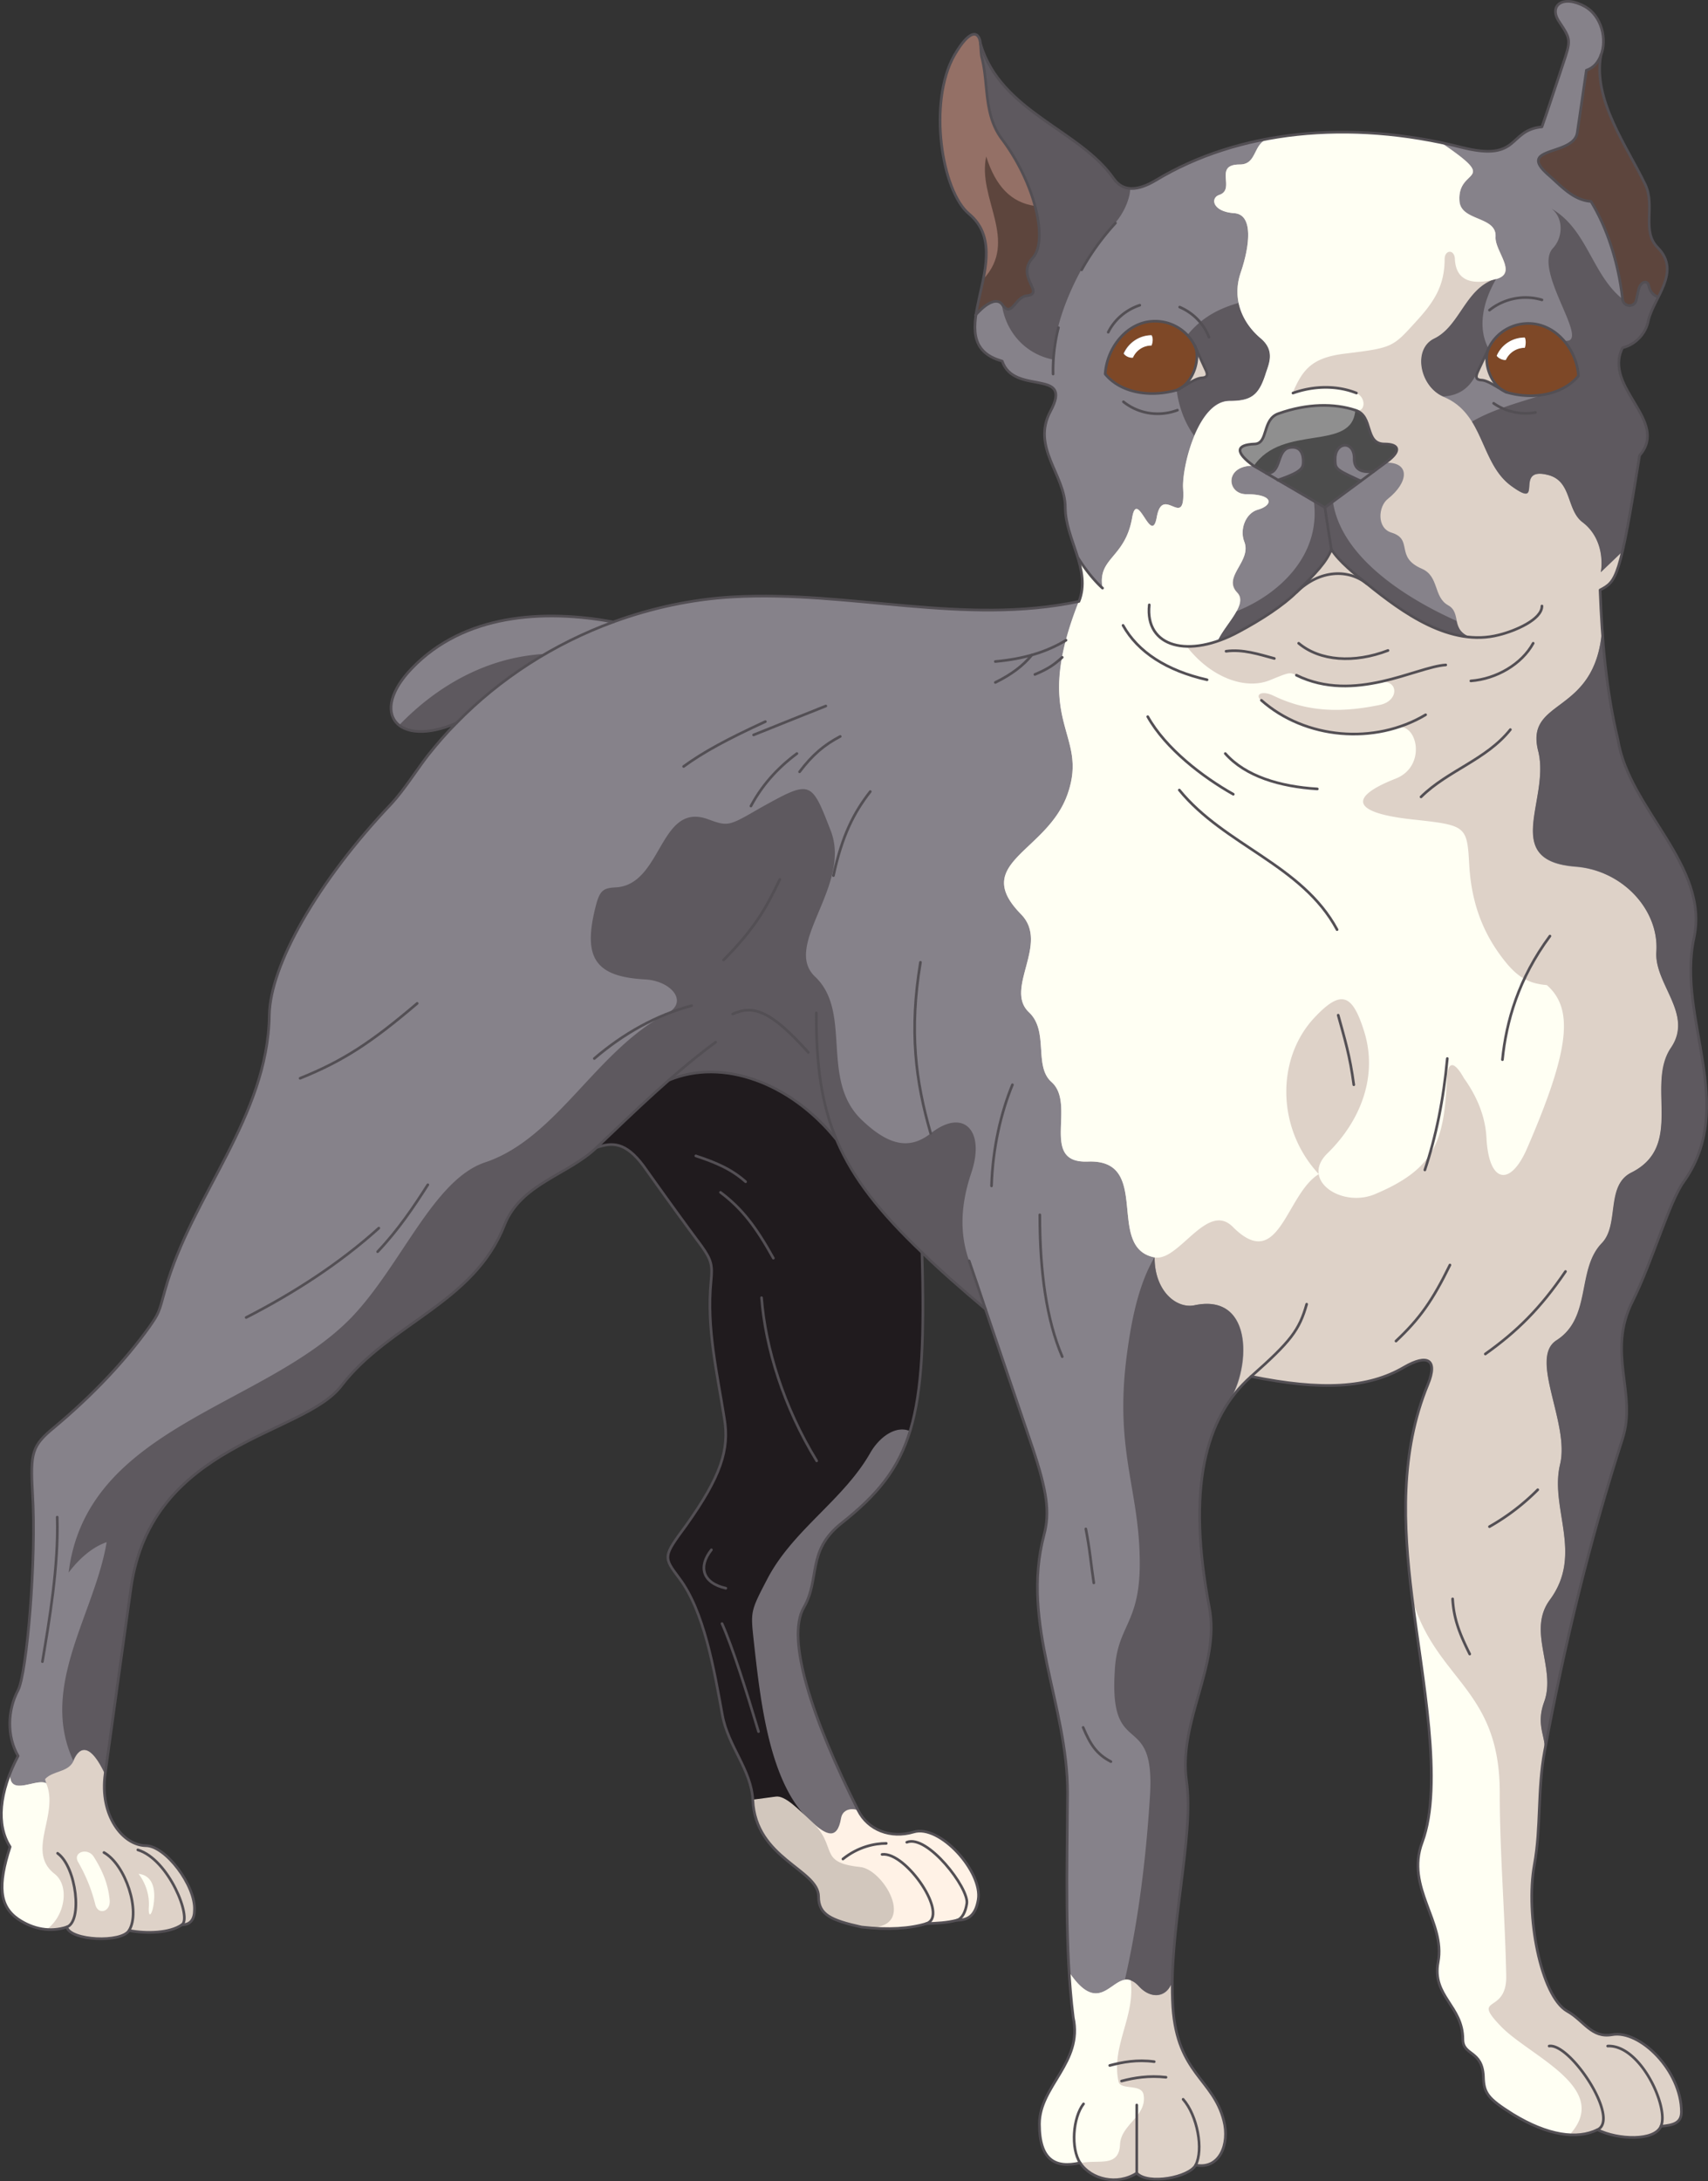 <svg xmlns="http://www.w3.org/2000/svg" width="224.671" height="286.787"><rect width="100%" height="100%" fill="#333333" stroke="none"/><path fill="#86828a" fill-rule="evenodd" d="M2.379 252.33c-2.454-1.7-2.704-4.399-1.051-9.5-1.852-2.899-1.45-7.2 1.05-11.95-1.5-2.601-1.402-6 0-8.648 1.149-2.203 2.45-17.203 1.899-25.902-.3-5.399-.05-6.25 2.852-8.649 5.148-4.3 9.398-8.851 12.546-13.25 1.204-1.75 1.204-1.75 2.051-4.851 3.5-12.45 13.5-22.7 13.7-36.098.101-6.5 6.25-17.5 16.101-27.851 1.648-1.801 3.25-4.352 4.75-6.301 1.2-1.5 2.398-2.899 3.75-4.25-7.75 3.3-11.55-1.301-5.852-7.2 6.852-7.148 17.301-7.8 26.5-6.101 5.051-1.848 10.403-3 15.801-3.297 15.301-.851 30.352 3.797 45.45.598 1.652-4.149-1.797-8.2-1.797-12.348 0-4.3-4.5-7.902-1.954-12.652 3.102-5.75-4.796-2-6.347-6.598-8.852-2.453 2.347-13.75-4.352-19.351-3.597-2.95-5.449-14.649-1.949-20.852 2.148-3.7 3.3-3.148 3.45-1.5 2.698 9 13.05 11.25 17.55 17.75 1.2 1.652 3.05 1.652 5.55.152 10.802-6.5 25.348-8.05 40.2-4.3 7.75 1.949 6-2.25 10.55-2.7.7-2 1.7-5.05 2.7-8.05 1.148-3.399 1.148-3.399-.45-5.801-1.402-2.098.5-3.598 3.45-1.95 2.148 1.25 2.898 4.301 2.05 6.399-1.05 5.902 3.4 11.902 5.848 17 1.352 2.852-.546 6.152 1.653 8.3 3.097 3.2-.551 6.552-1.25 9.552-.301 1.648-1.602 3.148-3.403 3.601-2.597 5.25 6.204 9.598 2.25 14.149-2.597 16.3-3.046 16.55-5.199 17.699.25 6.601.801 13.25 2.352 19.699 1.449 9.152 12.05 16.5 10 26.05-2.301 10.602 5.8 22-1.352 32.052-1.898 2.601-4.148 10.55-6.699 15.648-3.5 6.852.602 12.152-1.352 18.152-4.347 13.5-7.597 26.899-10.25 41.098-.949 5.05-.449 10.05-1.347 14.902-1.2 6.598.847 17.25 4.3 19.25 2.25 1.25 3.2 3.598 5.95 3.098 3.648-.648 9.097 4.75 9.097 10.152 0 1.399-.949 1.75-2.699 1.899-.847 1.949-5.597 1.8-8.347.449-2.653 1.3-6.5.8-11.153-2.047-3.25-2.05-3.8-2.75-3.847-4.953-.153-3.5-2.704-2.7-2.704-4.898 0-4.399-4.097-5.649-3.25-10.149 1-5.3-4.347-9.8-2.097-15.75 2.847-7.652-.051-21.703-1.352-32.351-1.148-9.301-1.597-18.899 2.102-27.852 1.347-3.297-.051-4.047-3.153-2.25-4.699 2.75-10.796 3.102-20.097 1.203-6.153 5.45-8.45 14.848-5.5 30.399 1.449 7.601-4.102 14.898-3 22.8 1.05 7.348-2.45 19.75-1.801 29.75.602 8.75 5.3 9.399 6.7 14.899.8 3.101-.552 6.449-3.7 5.851-.852 1.598-6.25 2.649-7.75 1.051-2.55 1.649-6 .848-7.45-1.351-3.25.75-5.35-.352-5.35-5.102 0-5 5.75-8.098 4.448-14-1.148-9.148-.796-19.547-.75-29.5.051-11.547-6.199-22.25-3.097-33.95.8-3 .398-5.75-1.5-11.448-1.602-4.75-3.852-11.301-6.2-18.25-3.203-2.7-6-5.149-8.351-7.45.648 22.149-1.148 28.149-10.648 35.649-4.551 3.652-2.704 7.25-4.903 11.05-2.347 4.051 1.051 14.551 7.153 26.649 1.296 2.602 4.296 3.75 7.296 2.852 3.454-1.051 9.102 5.25 8.5 8.898-.347 2.102-1.347 2.703-2.796 2.703-1.352.348-2.704.399-4.051.45-2.102.648-5 .847-8.5.449-4.051-.899-5.653-1.649-5.653-4 0-3.602-8.296-4.95-8.648-12.7-.2-4-3.25-7.05-4-11.152-1.102-6.047-2.398-13.7-5.7-18.047-2.1-2.8-2.1-2.8.95-6.953 4.55-6.398 5.7-9.95 5-14.047-.95-6-2.352-11.851-1.75-18 .2-2.101.102-2.75-1.25-4.652-1.95-2.598-4.8-6.551-7.648-10.551-2.352-3.148-4.102-3.098-6.153-2.398-3.75 3.601-9.949 4.75-12.097 10.148-4 10.3-15.153 12.953-21.454 21.152-5 6.649-25 7.399-27.699 26.649-.847 6.101-2.148 15.3-3.398 24.449-.75 5.402 2.3 9.352 5.347 9.402 2.602 0 6.551 5.25 6.403 8.45 0 1.199-.5 1.949-1.653 1.949-1.597 1.101-4.648 1.199-6.949.75-1 1.652-7.699 1.351-8.199-.45-2.148.7-4.398.301-6.398-1.05"/><path fill="#ded2c8" fill-rule="evenodd" d="M2.379 252.38c-2.454-1.699-2.704-4.398-1.051-9.5-1.551-2.449-1.5-5.898 0-9.75-.2 3.25 3.449.602 4.75 1.352l-.153-.55c1.051-1.153 3.051-.852 3.75-2.403.852-2.098 2.301-2.2 4.153 1.8-.75 5.403 2.3 9.352 5.347 9.403 2.602 0 6.551 5.25 6.403 8.45-.051 1.199-.5 1.949-1.653 1.949-1.597 1.05-4.699 1.199-6.949.75-1 1.648-7.699 1.3-8.199-.45-2.148.7-4.398.301-6.398-1.05m134.296 26.949c0-5 5.75-8.098 4.5-14-.25-1.95-.449-4-.597-6.098 4.699 7.047 6.05-1.55 9.25 1.95 1.648 1.8 3.75 1.449 4.347-.602 0 1.152 0 2.3.102 3.402.55 8.75 5.25 9.399 6.7 14.899.8 3.101-.552 6.449-3.7 5.851-.852 1.598-6.3 2.649-7.8 1.047-2.552 1.652-5.95.852-7.45-1.348-3.25.75-5.352-.351-5.352-5.101m48-99.5c-4.699 2.75-10.796 3.101-20.097 1.199-1.25 1.05-2.301 2.3-3.2 3.703 3.149-4.203 3.797-14.8-4.25-13.101-2.402.5-5.25-1.899-5.25-6.301-6.55-1.25-.25-12.95-8.75-12.598-6.453.25-1.5-7.5-4.8-10.453-2.403-2.098-.301-6.7-3-9.2-3.25-3.097 2.75-9-1-12.847-6.7-6.8 3.398-8.152 6.097-15.8 2.903-8.25-4.898-9.2 1.5-25.301.75-1.95.454-3.852-.148-5.75 1 1.601 2.2 3.05 3.25 3.949-.7-4.051 2.95-3.848 3.898-9.25.704-4 2.551 3.949 3.25-.149.801-4.3 3.801 2 3.454-3.699-.153-2.75 1.949-11.5 6.097-11.5 2.852 0 3.852-.75 4.75-3.55.45-1.301 1.301-3-.55-4.653-2.75-2.25-3.848-5.5-2.7-8.75 1.153-3.398 1.7-7.598-.898-7.75-2.852-.2-3.102-2-1.95-2.398 2.25-.75-.851-4 2.7-4 2.449 0 1.699-3 4-3.45 7.05-1.25 14.699-1.05 22.5.598 7.898 5.352 2.148 3.152 2.398 7.602.153 2.75 4.903 2 4.75 4.75-.097 1.898 2.95 4.75.153 5.55-4.102 1.149-4.75 6.2-8.204 7.848-2.847 1.402-1.847 6.352 1.204 7.652 5.398 2.2 4.796 8.75 8.949 11.75 4.449 3.25.199-2.601 4.75-1.5 3.3.801 2.398 4.598 4.648 6.25 2.051 1.551 2.75 4.2 2.352 6.551l2.8-2.652c-.953 3.949-1.601 4.351-2.953 5.05.051 1.75.153 3.45.301 5.2-.847 11.449-10.3 8.851-8.347 16.101 1.449 6.399-4.954 14.301 4.898 15.051 6.102.45 11 5.598 10.602 11.149-.301 4.3 4.949 8.25 1.949 12.699-3.352 4.902 1.8 12.851-5.25 16.351-3.352 1.7-1.5 6.848-3.852 9.25-3.347 3.45-1.25 9.801-5.949 12.801-3.7 2.348 1.7 10.899.45 16.25-1.4 5.848 3.1 11.848-1.348 17.899-3.051 4.101.847 8.949-.75 13.398-1.153 3.203.347 4.652 0 6.55-.954 5.052-.454 10.052-1.352 14.903-1.2 6.598.852 17.25 4.352 19.25 2.25 1.25 3.148 3.598 5.949 3.098 3.648-.649 9.05 4.75 9.05 10.152 0 1.399-.902 1.75-2.652 1.899-.898 1.949-5.648 1.8-8.347.449-2.653 1.3-6.5.8-11.153-2.051-3.3-2.047-3.847-2.75-3.898-4.95-.102-3.5-2.7-2.698-2.7-4.898 0-4.402-4.101-5.652-3.25-10.152 1-5.297-4.3-9.797-2.101-15.75 2.898-7.648 0-21.7-1.352-32.348-1.148-9.351-1.546-18.902 2.102-27.851 1.352-3.348 0-4.051-3.102-2.25zM160.13 84.38c.949-2.25 4.097-4.898 2.648-6.449-2.05-2.101 1.898-4.101.898-6.699-.648-1.652.204-3.75 1.75-4.203 2.102-.598 2.153-2.047-1.449-2.047-2.597 0-2.949-3.75.852-3.75-2.352-1.75-2.301-2.703.148-2.851 1.903-.051.95-3.25 3.153-4 3.796-1.301 7.398-1.301 10.097-.45 2.5.801 1.2 4.45 3.903 4.45 1.796 0 2.296.898.199 2.449 3.148-.051 3 2.55.25 4.75-1.301 1-1.5 3.851.449 4.449 2.95.902.398 3.203 4 4.75 2.3 1 1.5 3.703 3.45 4.8 1.85 1 .25 3.403 3.1 4.25-5.1-.347-9.948-3.948-13.85-7.097-1.5-1.203-3.552-2.851-4.598-4.453-.602 1.55-2 3.102-4.602 5.652-1.75 1.649-4.602 3.598-7.602 5.2-.949.5-1.898.898-2.796 1.25"/><path fill="#ded2c8" fill-rule="evenodd" d="M154.777 51.279c2.3-.95 3.102-4.25 2.352-5.75.398.75.898 1.852 1.398 3.05.352.7.3 1.102-.398 1.102-.954.051-2.153 1.051-3.352 1.598m43.352.301c-1.204-.551-2.352-1.551-3.301-1.598-.7-.05-.75-.351-.45-1.101.547-1.149 1.047-2.301 1.45-3.102-.801 1.55.05 4.852 2.3 5.8"/><path fill="#4c4c4c" fill-rule="evenodd" d="M174.277 66.83c-1.648-.95-3.8-2.25-6.2-3.649 3.348-1.152 3.348-1.601 3.348-2.5 0-1-.398-1.949-1.648-1.8-1.95.199-1.102 3.5-3.2 3.398a26.396 26.396 0 0 1-1.698-1c-2.403-1.75-2.301-2.75.148-2.848 1.898-.05.95-3.3 3.148-4.05 3.801-1.301 7.403-1.301 10.102-.45 2.45.801 1.2 4.5 3.852 4.5 1.847 0 2.347.848.199 2.399-.45.402-1 .8-1.653 1.25-1.949.25-2.546-.551-2.546-1.7.046-2.449-2.5-2.3-2.5 0 0 1.352 0 1.352 3.347 2.95-1.449 1.101-3.097 2.3-4.699 3.5"/><path fill="#7e4827" fill-rule="evenodd" d="M145.328 49.181c.199-3.449 2.898-6.949 6.597-6.949 2.204 0 4.25 1.25 5.204 3.25.75 1.547-.102 4.899-2.352 5.848-3.648 1-7.45.25-9.45-2.149zm2.449-2.699a4.062 4.062 0 0 1 3.7-2.402c.152.351.152.851 0 1.351-1.098 0-2.052.598-2.5 1.598-.45.05-1-.25-1.2-.547m48-.703c1-1.95 3-3.25 5.2-3.25 3.75 0 6.402 3.5 6.6 6.953-2 2.399-5.75 3.2-9.448 2.098-2.25-.95-3.102-4.25-2.352-5.801zm1.102 1a4.007 4.007 0 0 1 3.699-2.398c.097.351.097.851 0 1.351-1.102 0-2.051.598-2.5 1.598-.5 0-1-.25-1.2-.551"/><path fill="#947066" fill-rule="evenodd" d="M128.328 41.529c.648-4.398 3.25-9.95-.852-13.348-3.597-3-5.449-14.652-1.949-20.851 2.148-3.75 3.3-3.149 3.45-1.5.05.449.05 1.199.152 1.652.949 3.598.199 7.598 2.699 10.848 4.347 5.851 6.097 13.402 4 15.652-2.25 2.45 1.699 4.649-.75 4.95-1.602.199-2 3-3.25 1.148-.653-.848-1.95-.348-3.5 1.449m85.097-2.149c-.5-4.199-1.847-9-4.199-12.851-2.25-.148-3.847-2-5.5-3.398-4.5-3.899 3.25-2.5 3.75-5.649a429.97 429.97 0 0 1 1.153-8.203c.949-.348 1.546-1.047 1.898-1.95-1 5.903 3.398 11.903 5.852 17 1.398 2.852-.551 6.153 1.648 8.302 2.102 2.148 1.148 4.351.102 6.449-.801-.2-1.153-.801-1.301-1.45-.153-.8-1.102-.601-1.352.551l-.3 1.348c-.2.953-1.649.953-1.75-.148"/><path fill="#fff" fill-rule="evenodd" d="M147.828 46.482c.648-1.453 2.097-2.402 3.648-2.402.2.3.2.851 0 1.351-1.05 0-2 .598-2.449 1.598-.45.05-1-.2-1.2-.547m49.052.297c.648-1.5 2.097-2.398 3.699-2.398.148.351.148.851 0 1.351a2.734 2.734 0 0 0-2.5 1.598c-.45.05-1-.25-1.2-.551"/><path fill="#726d74" fill-rule="evenodd" d="M99.027 236.681c-.2-4-3.25-7.101-4-11.199-1.102-6-2.398-13.652-5.7-18-2.1-2.8-2.1-2.8.95-7 4.55-6.402 5.7-9.902 5-14-.95-6-2.352-11.902-1.75-18 .2-2.152.102-2.8-1.25-4.652a1464.4 1464.4 0 0 1-7.648-10.551c-2.352-3.2-4.102-3.098-6.153-2.398 3.102-3 6.2-6.051 9.5-8.852 7.051-3 15.95.25 22 7.703 2.102 5 5.653 9.547 11.301 14.95.648 22.148-1.148 28.148-10.602 35.648-4.597 3.652-2.75 7.25-4.949 11-2.347 4.101 1.051 14.55 7.153 26.699-.954-.297-2-.047-2.204 1.05-1.046 5.852-6-3.25-8.699-2.847l-2.949.45"/><path fill="#fff2e6" fill-rule="evenodd" d="m99.027 236.681 3-.449c2.648-.402 7.602 8.75 8.602 2.848.199-1.149 1.296-1.399 2.25-1.051 1.296 2.602 4.296 3.75 7.296 2.8 3.454-1 9.102 5.302 8.454 9-.352 2.102-1.352 2.7-2.801 2.7-1.301.352-2.7.402-4 .402-2.102.7-5.051.848-8.5.5-4.051-.902-5.653-1.699-5.653-4.05 0-3.602-8.296-4.95-8.648-12.7"/><path fill="#5e595f" fill-rule="evenodd" d="M9.629 231.482c-4.5-9.75 2.847-19.351 4.398-28.703-1.7.55-3.55 2.05-5 4 2.352-19.25 25.75-21.75 37.2-33.547 6.6-6.902 10.8-18.152 17.6-20.402 9.4-3.149 14.598-14.7 23.802-19.5 3.046-1.551.699-4.348-2.75-4.551-6.653-.348-8.204-2.898-6.551-9.5.55-2.2 1-2.5 2.597-2.598 6.204-.25 5.75-11.199 12.102-9 2.75 1 2.75 1 6.898-1.402 6.75-3.75 6.75-3.75 9.352 2.953 2.8 7.25-6.45 15.047-2.05 19.2 4.902 4.648.652 13.398 6 18.699 3.75 3.648 6.5 4 9.198 1.898 4.301-3.398 7.204-.398 5.352 5.152-1.398 4.149-1.602 7.899-.3 11.598.698 2.152 1.402 4.25 2.1 6.352a216.35 216.35 0 0 1-8.35-7.399c.35 11.2.05 18.25-1.552 23.45-1.75-.801-3.949.597-5.25 2.847-3.449 6.152-10.046 10.05-13.449 16.402-2.3 4.399-2.3 4.399-1.898 8.149.898 8.101 2.097 18.949 7.5 23.851-1.602-1.449-3.352-3.351-4.602-3.152l-3 .402c-.148-3.949-3.25-7.05-4-11.152-1.097-6-2.398-13.648-5.648-18-2.153-2.848-2.153-2.848.898-7 4.602-6.398 5.7-9.898 5.051-14-.95-6.047-2.352-11.898-1.8-18.047.198-2.101.1-2.75-1.25-4.652-1.9-2.598-4.802-6.551-7.65-10.5-2.3-3.2-4.05-3.149-6.1-2.45-3.802 3.602-9.95 4.75-12.098 10.149-4.051 10.3-15.204 12.953-21.454 21.152-5.046 6.7-25 7.399-27.699 26.649-.847 6.152-2.148 15.3-3.398 24.449-1.852-3.95-3.301-3.848-4.2-1.797M60.027 95.08c-3.5 1.5-6.148 1.351-7.55.3 5.152-5.351 11.75-9 19.198-9.398a51.504 51.504 0 0 0-11.648 9.098m87.949 165.199c1.801-7.898 2.801-16.148 3.301-24.297.648-11.25-5.352-4.5-4.648-16.101.25-6.2 3.296-6.2 3.296-14.301 0-9.95-3.5-14.899-1.597-28.2.648-4.601 1.597-8.75 3.55-12.101-.05 4.453 2.848 6.8 5.2 6.352 8.05-1.75 7.398 8.851 4.25 13.101-3.653 5.7-4.653 14.2-2.301 26.649 1.45 7.601-4.102 14.898-3 22.8.898 6.551-1.7 17.051-1.852 26.399-.648 2-2.75 2.402-4.398.55-.648-.699-1.25-.898-1.8-.851m55.152-29.949c.347-1.899-1.204-3.348 0-6.598 1.597-4.402-2.301-9.3.75-13.402 4.449-6.051-.102-12.051 1.347-17.848 1.25-5.402-4.148-13.902-.5-16.25 4.7-3 2.602-9.351 6-12.8 2.301-2.45.45-7.551 3.852-9.25 7-3.5 1.898-11.5 5.199-16.403 3.05-4.45-2.2-8.398-1.898-12.648.347-5.551-4.5-10.7-10.602-11.2-9.898-.75-3.45-8.652-4.898-15-2-7.3 7.5-4.652 8.347-16.101.301 4.851.903 9.699 2.051 14.449 1.5 9.152 12.05 16.5 10 26.05-2.3 10.602 5.8 22-1.352 32.052-1.898 2.648-4.148 10.55-6.699 15.648-3.5 6.852.602 12.152-1.347 18.152-4.352 13.5-7.602 26.899-10.25 41.149m-43-146c.546-1.25 1.796-2.649 2.5-3.95 5.25-2.05 11.148-7.101 10.199-14.449.5.25.949.551 1.398.801.352-.3.7-.55 1.102-.8 1.097 7.55 10.097 12.949 16.25 15.699.199.851.5 1.699 2 2.199-5.153-.399-9.95-3.95-13.852-7.098-1.5-1.203-3.597-2.851-4.597-4.5-.602 1.598-2.051 3.098-4.653 5.649-1.699 1.699-4.597 3.601-7.55 5.199-.95.55-1.899.949-2.797 1.25m-3.051-27.051c-1.153-1.547-2-3.648-2.301-6 1.148-.598 2.352-1.547 3.3-1.598.7-.05.802-.402.45-1.101-.5-1.2-1.05-2.301-1.398-3.098-.25-.5-.602-.953-.954-1.402 1.852-2.301 4.102-3.5 6.75-4.25.403 1.75 1.403 3.402 2.954 4.699 1.898 1.602 1 3.352.597 4.602-.898 2.851-1.898 3.55-4.75 3.55-2.05 0-3.597 2.098-4.648 4.598m-18.551-10c-3.55-.7-6.2-3.5-6.75-7.25 1.25 1.852 1.648-.95 3.25-1.148 2.45-.352-1.5-2.5.75-4.95 2.148-2.25.352-9.8-4-15.652-2.45-3.25-1.7-7.25-2.7-10.848-.1-.449-.1-1.199-.152-1.652 2.75 9 13.051 11.25 17.551 17.75.602.8 1.352 1.203 2.2 1.25-.047 1.453-.899 3.3-2 4.55-1.649 1.852-3.2 3.903-4.45 6.153-1.25 2.25-2.449 5.098-3.05 7.547-.348 1.453-.598 2.852-.649 4.25m51.352 4.851c-3.102-1.25-4.102-6.199-1.25-7.601 3.449-1.648 4.097-6.7 8.199-7.898-2 3.449-2.352 6.699-1.051 9.148-.352.8-.898 1.902-1.45 3.102-.85 1.949-2.198 3.101-4.448 3.25m20.699 23.101c.347-2.402-.352-5-2.403-6.55-2.199-1.653-1.347-5.5-4.648-6.25-4.5-1.102-.25 4.699-4.75 1.449-2.75-2-3.398-5.602-5.148-8.45 2.949-1.699 6.347-2.55 9.597-3.601 1.801-.348 3.301-1.149 4.352-2.399-.102-1.652-.75-3.351-1.903-4.652 3.954.75-4.148-9.2-1.398-12.148 1.352-1.45 1.398-4-.2-5.2 4.7 2.7 5.302 8.598 9.302 11.848.148 1.152 1.597 1.152 1.796.203l.301-1.351c.25-1.2 1.2-1.399 1.352-.602.148.703.5 1.3 1.25 1.5-.5 1.05-1.051 2.102-1.25 3.102-.352 1.648-1.653 3.101-3.45 3.601-2.601 5.25 6.2 9.598 2.25 14.149-1 6.3-1.703 10.199-2.25 12.648l-2.8 2.703"/><path fill="#fffff3" fill-rule="evenodd" d="M6.078 253.732a7.6 7.6 0 0 1-3.7-1.351c-2.453-1.7-2.703-4.399-1.05-9.5-1.551-2.399-1.5-5.899 0-9.75-.2 3.25 3.449.601 4.75 1.351 1.75 4.098-2.7 8.95 1.097 11.899 2.051 1.601 1.352 5.648-1.097 7.351m6.449-3.352c-.5-2-1.25-3.8-2.25-5.55-.75-1.301 1.25-1.95 2.05-.7 1.2 1.899 1.9 3.649 2.098 5.7.153 1.55-1.546 2.05-1.898.55m7.051.352c.097-1.55-.403-3.101-1.352-4.351 1.7.199 2.153 1.699 2.051 3.3-.102 1.899-.8 2.899-.7 1.051m122.45 33.699c-3.25.75-5.352-.351-5.352-5.05 0-5.051 5.75-8.149 4.5-14.051-.296-1.95-.449-4-.597-6.098 4.148 6.2 5.699.25 8.148 1.149.653 4.75-2.597 8.648-1.597 13.3.25 1.2 3.046.25 3.296 1.75.5 2.801-3 3.899-3.097 6.551-.153 3.098-2.903 1.899-5.301 2.45m64.398-3.7c-2.148-.101-4.648-.953-7.5-2.703-3.25-2-3.796-2.75-3.847-4.95-.102-3.5-2.7-2.698-2.7-4.898 0-4.402-4.101-5.652-3.25-10.152 1-5.297-4.351-9.797-2.101-15.75 2.852-7.648-.05-21.7-1.352-32.348 3.102 11.051 11.602 11.95 11.602 25.75 0 8.051.7 16.098.852 24.2.046 5.05-4.704 2.398-.704 6.55 3.801 3.95 14.704 8.149 9 14.301M151.879 165.33c-6.551-1.25-.25-12.95-8.801-12.598-6.403.25-1.45-7.5-4.75-10.453-2.403-2.098-.301-6.7-3-9.2-3.25-3.097 2.75-9-1-12.847-6.7-6.8 3.398-8.152 6.097-15.8 2.903-8.25-4.898-9.2 1.454-25.301.796-1.95.5-3.852-.102-5.75 1 1.601 2.2 3.05 3.25 3.949-.7-4.051 2.95-3.848 3.898-9.25.653-4 2.551 3.949 3.25-.149.801-4.3 3.801 2 3.454-3.699-.204-2.75 1.949-11.5 6.097-11.5 2.852 0 3.852-.75 4.75-3.55.403-1.301 1.301-3-.597-4.653-2.704-2.25-3.801-5.5-2.653-8.75 1.153-3.398 1.7-7.598-.898-7.75-2.852-.2-3.153-2-1.95-2.398 2.25-.75-.851-4 2.7-4 2.398 0 1.648-3 4-3.45 7.05-1.25 14.699-1.05 22.5.598 7.898 5.352 2.097 3.152 2.398 7.602.102 2.75 4.903 2 4.75 4.75-.148 1.898 2.95 4.75.102 5.55-2.903.801-5.301.45-5.45-2.601-.05-1.348-1.351-1.25-1.351 0 0 3.699-1.602 5.851-3.852 8.3-3.046 3.352-3.046 3.352-9.5 4.149-4.148.55-5.347 2.102-6.648 5.152 2.898-1 5.852-1 8.352 0 1.398.551 1.25 2.7-.153 2.25-2.699-.851-6.3-.851-10.097.45-2.204.75-1.25 3.949-3.153 4-2.449.148-2.5 1.101-.148 2.851-3.801 0-3.5 3.75-.903 3.75 3.653 0 3.602 1.45 1.5 2.047-1.546.453-2.398 2.55-1.75 4.203 1 2.598-2.949 4.598-.949 6.7 1.5 1.55-1.648 4.199-2.597 6.449a13.373 13.373 0 0 1-4 .648c3.097 4 7.699 5.8 11.046 4.352 2.454-1 2.454-1 3.352-.602 3.648 1.8 7.45 1.652 10.852.953 2.597-.55 2.75 2.399.148 2.95-4.852 1-9.352 1.05-14-1.2-1.55-.75-2.5-.152-1.648.598 4.75 4.199 11.796 5.55 17.847 3.601 2.653-.8 4.051 5.051-.148 6.7-6.352 2.5-5.602 4.5 2.097 5.351 7.301.797 7.301.797 7.602 6.2.352 5.55 2.25 9.55 5 12.847 1.602 1.852 2.95 2.55 5.2 2.75 3.5 3.102 3.1 8.3-2.598 21.453-2.204 5.098-5.051 4.649-5.352-1.402-.148-2.848-1.3-5.5-2.95-7.801-1.402-2.5-2.152-2.098-2.25 0-.35 8.203-1.5 11.902-9.5 15.25-4.35 1.8-9.85-1.848-6.198-5.398 4.398-4.301 6.597-10.149 4.847-15.899-1.55-5-3-5.75-6.597-1.902-5 5.351-5 14.55.597 20.55-4.347 2.649-5.199 13.051-11.3 6.95-3.399-3.45-7.098 4.601-10.297 4"/><path fill="#8f8f8f" fill-rule="evenodd" d="M164.879 61.33c-2.403-1.801-2.301-2.75.148-2.899 1.898-.05.95-3.3 3.148-4.05 3.801-1.301 7.403-1.301 10.102-.45-.398 5.551-9.602 1.7-13.398 7.399"/><path fill="#5d453d" fill-rule="evenodd" d="M128.328 41.529c.25-1.5.648-3.148 1-4.797 4.75-5.101-.801-10.652.398-16.152 1.25 3.949 3.301 6.05 6.403 6.5.796 3.101.796 5.75-.352 6.902-2.25 2.45 1.7 4.649-.7 4.95-1.6.199-2 3-3.3 1.148-.602-.848-1.898-.348-3.45 1.449m89.802-2.449c-.801-.2-1.153-.801-1.301-1.45-.153-.851-1.102-.648-1.352.551l-.3 1.348c-.2.953-1.649.953-1.75-.148-.5-4.2-1.848-9.051-4.2-12.852-2.25-.148-3.847-2-5.5-3.398-4.5-3.899 3.25-2.551 3.7-5.7.453-3.05.902-6.152 1.203-8.199.949-.3 1.546-1.05 1.898-1.953-1 5.902 3.398 11.953 5.852 17 1.398 2.902-.551 6.203 1.648 8.352 2.102 2.148 1.148 4.351.102 6.449"/><path fill="#201b1e" fill-rule="evenodd" d="M90.277 200.529c4.55-6.398 5.7-9.95 5-14.047-.95-6-2.352-11.902-1.75-18 .2-2.152.102-2.8-1.25-4.652a1464.4 1464.4 0 0 1-7.648-10.551c-2.352-3.2-4.102-3.098-6.153-2.398 3.102-3 6.2-6 9.5-8.852 7.051-3 15.95.25 22 7.75 2.102 4.953 5.653 9.5 11.301 14.902.3 11.25.05 18.301-1.55 23.5-1.75-.8-3.95.598-5.25 2.848-3.5 6.152-10.052 10.05-13.45 16.402-2.3 4.399-2.3 4.399-1.898 8.149.898 8.101 2.046 18.949 7.5 23.902-1.602-1.5-3.352-3.402-4.653-3.203l-2.949.453c-.2-4-3.25-7.101-4-11.203-1.102-6-2.398-13.648-5.7-18.047-2.1-2.8-2.1-2.8.95-6.953"/><path fill="#d2c7bd" fill-rule="evenodd" d="M113.328 253.38c-4.051-.851-5.653-1.648-5.653-4 0-3.648-8.296-5-8.648-12.75l3-.398c1.25-.203 3 1.7 4.602 3.149 3.75 3.449.796 5.5 6.5 6.101 3.25.297 8.046 8.75.199 7.899"/><path fill="none" stroke="#534f54" stroke-linecap="round" stroke-linejoin="round" stroke-miterlimit="3.863" stroke-width=".35" d="M2.379 252.33c-2.454-1.7-2.704-4.399-1.051-9.5-1.852-2.899-1.45-7.2 1.05-11.95-1.5-2.601-1.402-6 0-8.648 1.149-2.203 2.45-17.203 1.899-25.902-.3-5.399-.05-6.25 2.852-8.649 5.148-4.3 9.398-8.851 12.546-13.25 1.204-1.75 1.204-1.75 2.051-4.851 3.5-12.45 13.5-22.7 13.7-36.098.101-6.5 6.25-17.5 16.101-27.851 1.648-1.801 3.25-4.352 4.75-6.301 1.2-1.5 2.398-2.899 3.75-4.25-7.75 3.3-11.55-1.301-5.852-7.2 6.852-7.148 17.301-7.8 26.5-6.101 5.051-1.848 10.403-3 15.801-3.297 15.301-.851 30.352 3.797 45.45.598 1.652-4.149-1.797-8.2-1.797-12.348 0-4.3-4.5-7.902-1.954-12.652 3.102-5.75-4.796-2-6.347-6.598-8.852-2.453 2.347-13.75-4.352-19.351-3.597-2.95-5.449-14.649-1.949-20.852 2.148-3.7 3.3-3.148 3.45-1.5 2.698 9 13.05 11.25 17.55 17.75 1.2 1.652 3.05 1.652 5.55.152 10.802-6.5 25.348-8.05 40.2-4.3 7.75 1.949 6-2.25 10.55-2.7.7-2 1.7-5.05 2.7-8.05 1.148-3.399 1.148-3.399-.45-5.801-1.402-2.098.5-3.598 3.45-1.95 2.148 1.25 2.898 4.301 2.05 6.399-1.05 5.902 3.4 11.902 5.848 17 1.352 2.852-.546 6.152 1.653 8.3 3.097 3.2-.551 6.552-1.25 9.552-.301 1.648-1.602 3.148-3.403 3.601-2.597 5.25 6.204 9.598 2.25 14.149-2.597 16.3-3.046 16.55-5.199 17.699.25 6.601.801 13.25 2.352 19.699 1.449 9.152 12.05 16.5 10 26.05-2.301 10.602 5.8 22-1.352 32.052-1.898 2.601-4.148 10.55-6.699 15.648-3.5 6.852.602 12.152-1.352 18.152-4.347 13.5-7.597 26.899-10.25 41.098-.949 5.05-.449 10.05-1.347 14.902-1.2 6.598.847 17.25 4.3 19.25 2.25 1.25 3.2 3.598 5.95 3.098 3.648-.648 9.097 4.75 9.097 10.152 0 1.399-.949 1.75-2.699 1.899-.847 1.949-5.597 1.8-8.347.449-2.653 1.3-6.5.8-11.153-2.047-3.25-2.05-3.8-2.75-3.847-4.953-.153-3.5-2.704-2.7-2.704-4.898 0-4.399-4.097-5.649-3.25-10.149 1-5.3-4.347-9.8-2.097-15.75 2.847-7.652-.051-21.703-1.352-32.351-1.148-9.301-1.597-18.899 2.102-27.852 1.347-3.297-.051-4.047-3.153-2.25-4.699 2.75-10.796 3.102-20.097 1.203-6.153 5.45-8.45 14.848-5.5 30.399 1.449 7.601-4.102 14.898-3 22.8 1.05 7.348-2.45 19.75-1.801 29.75.602 8.75 5.3 9.399 6.7 14.899.8 3.101-.552 6.449-3.7 5.851-.852 1.598-6.25 2.649-7.75 1.051-2.55 1.649-6 .848-7.45-1.351-3.25.75-5.35-.352-5.35-5.102 0-5 5.75-8.098 4.448-14-1.148-9.148-.796-19.547-.75-29.5.051-11.547-6.199-22.25-3.097-33.95.8-3 .398-5.75-1.5-11.448-1.602-4.75-3.852-11.301-6.2-18.25-3.203-2.7-6-5.149-8.351-7.45.648 22.149-1.148 28.149-10.648 35.649-4.551 3.652-2.704 7.25-4.903 11.05-2.347 4.051 1.051 14.551 7.153 26.649 1.296 2.602 4.296 3.75 7.296 2.852 3.454-1.051 9.102 5.25 8.5 8.898-.347 2.102-1.347 2.703-2.796 2.703-1.352.348-2.704.399-4.051.45-2.102.648-5 .847-8.5.449-4.051-.899-5.653-1.649-5.653-4 0-3.602-8.296-4.95-8.648-12.7-.2-4-3.25-7.05-4-11.152-1.102-6.047-2.398-13.7-5.7-18.047-2.1-2.8-2.1-2.8.95-6.953 4.55-6.398 5.7-9.95 5-14.047-.95-6-2.352-11.851-1.75-18 .2-2.101.102-2.75-1.25-4.652-1.95-2.598-4.8-6.551-7.648-10.551-2.352-3.148-4.102-3.098-6.153-2.398-3.75 3.601-9.949 4.75-12.097 10.148-4 10.3-15.153 12.953-21.454 21.152-5 6.649-25 7.399-27.699 26.649-.847 6.101-2.148 15.3-3.398 24.449-.75 5.402 2.3 9.352 5.347 9.402 2.602 0 6.551 5.25 6.403 8.45 0 1.199-.5 1.949-1.653 1.949-1.597 1.101-4.648 1.199-6.949.75-1 1.652-7.699 1.351-8.199-.45-2.148.7-4.398.301-6.398-1.05zm0 0"/><path fill="none" stroke="#534f54" stroke-linecap="round" stroke-linejoin="round" stroke-miterlimit="3.863" stroke-width=".35" d="M8.777 253.38c2.102-.699 1.3-7.898-1.2-9.699m6.098-.101c2.852 1.601 4.852 7.75 3.301 10.25m1.153-10.598c4.097 1.25 7.148 9 5.796 9.848M5.578 218.482c.898-5.351 2.148-12.55 1.949-19m24.852-26.25c6.25-3.203 12.296-7.101 17.449-11.75m-.153 3.098c2.704-2.848 4.75-5.899 6.602-8.801m-16.801-14c5.7-2.297 9.352-4.7 15.403-9.848m5.148-36.851c5.75-5.899 12.852-10.45 20.648-13.301m9.25 19c2.602-1.898 5.75-3.598 10.75-5.898m-1.546 1.749c3.449-1.398 6.898-2.75 9.5-3.8m-9.852 13.152c1.398-2.601 3.3-4.851 6.05-6.902m.348 2.402c1.704-2.25 3.25-3.55 5.352-4.652m3.949 7.25c-2.148 2.75-3.699 5.75-4.847 11.05m-14.454 11.102c3.954-4 5.5-6.601 7.403-10.601m-24.403 23.55c3.852-3.3 8.153-5.699 12.801-6.949m-12.5 18.648c5.051-4.8 10.051-9.699 15.653-13.851"/><path fill="none" stroke="#534f54" stroke-linecap="round" stroke-linejoin="round" stroke-miterlimit="3.863" stroke-width=".35" d="M87.976 142.029c7.051-2.95 15.95.3 22 7.75M96.379 133.33c2.648-1.2 4.949-.551 9.949 5.05"/><path fill="none" stroke="#534f54" stroke-linecap="round" stroke-linejoin="round" stroke-miterlimit="3.863" stroke-width=".35" d="M107.379 133.181c-.051 13.649 2.75 20.899 13.898 31.5m-29.75-12.699c2.55.848 4.648 1.7 6.55 3.399m-3.3 1.398c2.8 2.102 4.648 4.5 6.95 8.652m-1.552 5.199c.5 6.551 2.903 14.352 7.25 21.45m-13.847 11.699c-1.75 2.203-1.2 4.352 1.898 5.05m-.5 4.653c1.403 3.149 3.25 9 4.801 14.2m11.102 16.749c2-1.601 4.148-2.05 5.699-2.05m-.551 1.449c3.148-.399 8.95 8.101 5.8 9.101m-2.55-10.699c2.7-1.101 8.2 6.047 7.898 8.047-.148 1.05-.597 2-1.296 2.203m16.199 31.898c-1.25-1.898-.95-5.949.449-7.75m7 9.102v-8.953m6.102-.75c1.898 2.152 2.699 6.652 1.648 8.652m-9.75-11.051c1.7-.449 3.602-.75 5.852-.5m-7.403-1.55c1.7-.45 3.602-.801 5.852-.5m-5.699-39.45c-1.903-1-2.704-2.25-3.653-4.5m1.403-19c-.352-2.25-.5-4.351-1.051-7.101m-3.102-22.649c-2.05-4.8-2.949-11.05-2.949-18.648m-7.148 12.398c-.704-2.101-1.403-4.199-2.153-6.351m2.949-9.848c.153-5 1.25-9.652 2.75-13.3m-10.75 6.398c-2-6.898-2.847-13.5-1.347-22.5m9.847-39.547c3.801-.351 6.75-1.25 9.301-2.8m-.5 2.249c-1.05.95-1.8 1.5-3.597 2.25"/><path fill="none" stroke="#534f54" stroke-linecap="round" stroke-linejoin="round" stroke-miterlimit="3.863" stroke-width=".35" d="M135.726 86.13c-1.097 1.352-2.648 2.551-4.8 3.602m33.652 91.25c5.199-4.601 6.347-6.101 7.3-9.5m11.751 4.848c3.148-2.95 4.847-5.399 7.097-10m4.653 11.699c4.148-2.95 7.25-6 10.546-10.848m-18.5-13.351c1.454-4.348 2.454-9.2 2.954-14.649m-12.301 3.449c-.5-3.8-1.2-6.05-2.051-9.148m21.602 5.848c.5-5 2.097-10.649 6.25-16.25m-28-.848c-4.602-8.55-14.801-11.05-20.75-18.351m31.796.898c3.551-3.5 8.551-4.848 11.75-8.848m-25.398 7.801c-4.898-.3-9.45-1.652-12.102-4.652m1.051 5.351c-4-2.25-8.898-6-11.25-10.199m-3.25-12c1.95 3.5 5.75 5.95 11.051 7.149m7.148 2.699c5.75 5.101 14.903 5.902 21.602 1.902m-26.25-8.352c2.2-.3 4.3.399 6.352.95m2.898 2.199c7.648 3.75 15.75-1.098 19.648-1.348m3.301 2.098c3.352-.25 6.7-2.2 8.2-4.95m-30.848.001c2.8 2.351 7.3 2.652 11.75.949"/><path fill="none" stroke="#534f54" stroke-linecap="round" stroke-linejoin="round" stroke-miterlimit="3.863" stroke-width=".35" d="M151.175 79.529c-.597 5.602 5.204 7.102 11.75 3.55 3-1.597 5.903-3.5 7.602-5.198 3.102-3.051 6.898-3.051 9.25-1.149 4.75 3.848 11 8.399 17.398 6.75 2.051-.5 5.653-2 5.653-3.8"/><path fill="none" stroke="#534f54" stroke-linecap="round" stroke-linejoin="round" stroke-miterlimit="3.863" stroke-width=".35" d="M170.527 77.88c2.602-2.55 4-4.05 4.602-5.648 1.046 1.649 3.148 3.297 4.648 4.5m-4.648-4.5c-.204-1.351-.551-3.402-.852-5.5-2.352-1.402-5.898-3.453-9.398-5.5-2.403-1.75-2.352-2.75.148-2.851 1.852-.051.95-3.25 3.148-4 3.801-1.352 7.352-1.352 10.102-.45 2.45.75 1.148 4.45 3.852 4.45 1.847 0 2.347.851.199 2.398-2 1.5-5.051 3.75-8.051 5.953"/><path fill="none" stroke="#534f54" stroke-linecap="round" stroke-linejoin="round" stroke-miterlimit="3.863" stroke-width=".35" d="M166.578 62.232c2.097.098 1.25-3.203 3.199-3.402 1.25-.149 1.648.8 1.648 1.8 0 .852 0 1.352-3.347 2.5m7.551-2.8c0 1.351 0 1.351 3.347 2.902m-3.347-2.902c0-2.301 2.546-2.45 2.5 0 0 1.101.597 1.902 2.546 1.652m-10.597-10.301c2.847-1 5.847-1 8.347 0m-23.546 2.25c-2.403.899-5.102.5-7.102-1.101m-2-9.149c.852-1.699 2.352-2.949 4.148-3.55m5.25.249c1.75.75 3.153 2.149 3.852 3.95m-4.199 6.949c-3.7 1.05-7.5.3-9.45-2.098.2-3.449 2.899-6.949 6.547-6.949a5.83 5.83 0 0 1 5.25 3.25c.352.797.852 1.899 1.403 3.098.347.699.25 1.05-.45 1.101-.953.051-2.152 1.051-3.3 1.598"/><path fill="none" stroke="#534f54" stroke-linecap="round" stroke-linejoin="round" stroke-miterlimit="3.863" stroke-width=".35" d="M157.175 45.482c.75 1.547-.097 4.848-2.347 5.797m-16.301-2.098c-.05-2.05.2-4.101.7-6.101m3.05-7.598c1.25-2.25 2.75-4.3 4.45-6.152m-18.399 12.101c1.55-1.75 2.847-2.25 3.5-1.402 1.25 1.852 1.648-.95 3.25-1.148 2.449-.301-1.5-2.5.75-4.95 2.097-2.25.347-9.8-4-15.601-2.5-3.301-1.75-7.301-2.7-10.848-.101-.5-.101-1.25-.152-1.703m16.051 71.551c-1-.899-2.2-2.348-3.2-3.95m68.751-66.101c-.352.902-.95 1.652-1.903 1.953-.296 2.047-.75 5.149-1.199 8.2-.449 3.148-8.25 1.75-3.699 5.648 1.602 1.402 3.2 3.25 5.5 3.402 2.352 3.848 3.7 8.649 4.148 12.848.153 1.101 1.602 1.101 1.801.152l.301-1.351c.25-1.149 1.2-1.352 1.352-.551.148.652.5 1.25 1.25 1.449m-22.204 1.75a7.627 7.627 0 0 1 6.903-1.348m4.801 10c-2 2.399-5.801 3.2-9.454 2.149-1.199-.598-2.398-1.551-3.296-1.598-.75-.05-.801-.402-.5-1.101.546-1.2 1.097-2.301 1.449-3.102.949-2 3-3.25 5.199-3.25 3.7 0 6.398 3.5 6.602 6.902"/><path fill="none" stroke="#534f54" stroke-linecap="round" stroke-linejoin="round" stroke-miterlimit="3.863" stroke-width=".35" d="M198.175 51.58c-2.296-.95-3.097-4.25-2.347-5.801m6.148 8.453a7.37 7.37 0 0 1-5.5-1.203m5.801 142.851a29.318 29.318 0 0 1-6.352 4.852m-4.847 9.5c.148 2.547.847 4.45 2.25 7.25m10.449 51.547c2.8-.398 9.398 9.602 6.352 11m1.347-11c4.352-.2 8.102 8.152 7 10.55"/></svg>
